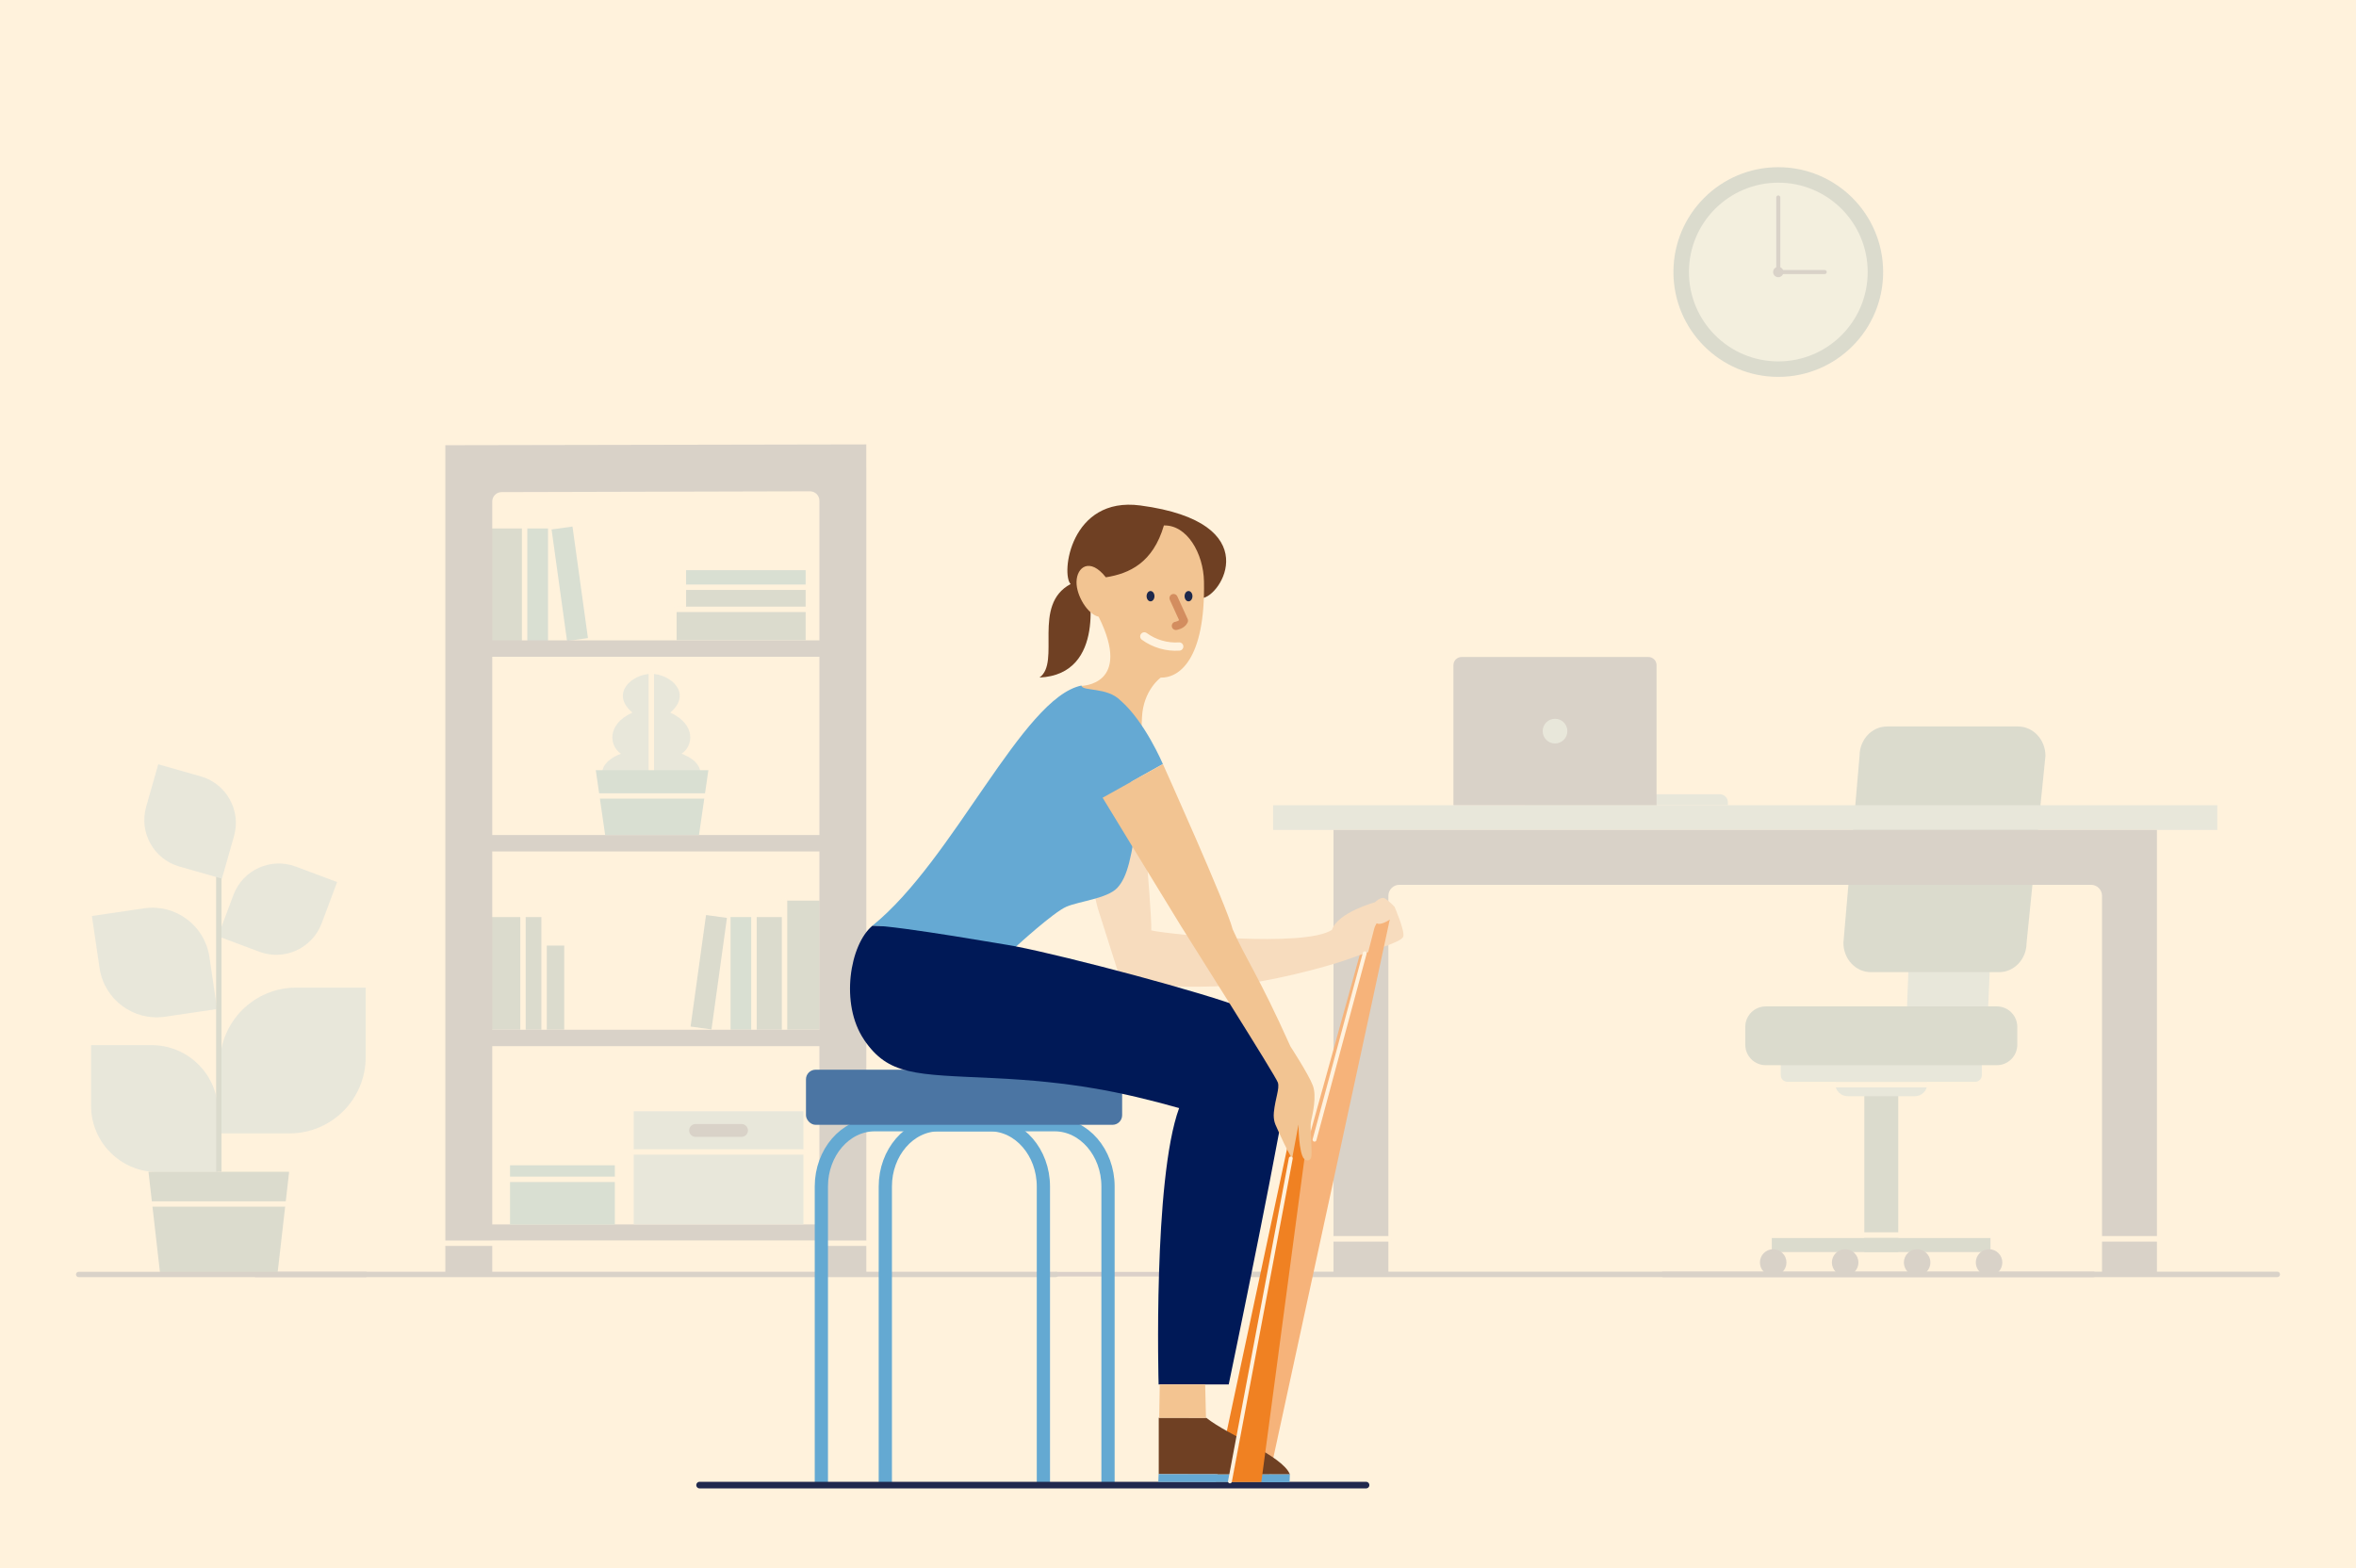 <?xml version="1.0" encoding="UTF-8"?><svg xmlns="http://www.w3.org/2000/svg" xmlns:xlink="http://www.w3.org/1999/xlink" viewBox="0 0 712 474"><defs><style>.ar,.as,.at,.au,.av,.aw,.ax,.ay,.az,.ba,.bb,.bc,.bd,.be,.bf,.bg,.bh{fill:none;}.as{stroke:#0f0e5c;stroke-width:1.4px;}.as,.at,.aw,.ax,.az,.ba,.bb,.bc,.bd,.be,.bf,.bg,.bh{stroke-linecap:round;}.as,.aw,.ba,.bb,.bc,.be,.bf,.bg{stroke-linejoin:round;}.at,.au,.av,.ax,.ay,.az,.bd,.bh{stroke-miterlimit:10;}.at,.au,.ba,.bc,.bf{stroke:#fff2dc;}.at,.bc,.be{stroke-width:1.63px;}.au,.ba,.bb{stroke-width:1.66px;}.bi{fill:#f7dcbe;}.bj{fill:#00709d;}.bk{fill:#001957;}.bl{fill:#f6b37a;}.bm{fill:#f3c491;}.bn{fill:#fff2dc;}.bo{fill:#f2c492;}.bp{fill:#f08122;}.bq{fill:#64a9d2;}.br{fill:#021957;}.bs{fill:#65a9d3;}.bt{fill:#acdbed;}.bu{fill:#a55b29;}.bv{fill:#10577a;}.bw{fill:#1e284b;}.bx{fill:#6f4023;}.by{fill:#4b75a3;}.av{stroke:#10577a;}.av,.bf,.bg{stroke-width:1.62px;}.aw{stroke:#d38d5f;}.aw,.bd{stroke-width:2.5px;}.ax{stroke:#20294e;stroke-width:2px;}.ay{stroke:#64a9d2;stroke-width:4px;}.bz{opacity:.15;}.az{stroke-width:1.22px;}.az,.bb,.be,.bg{stroke:#021957;}.ca{clip-path:url(#n);}.cb{clip-path:url(#k);}.cc{clip-path:url(#l);}.cd{clip-path:url(#o);}.ce{clip-path:url(#i);}.cf{clip-path:url(#h);}.cg{clip-path:url(#e);}.ch{clip-path:url(#f);}.bd,.bh{stroke:#fff2de;}.bh{stroke-width:1.17px;}</style><clipPath id="e"><rect class="ar" x="365.79" y="198.57" width="323.24" height="187.43"/></clipPath><clipPath id="f"><rect class="ar" x="365.79" y="198.57" width="323.24" height="187.43"/></clipPath><clipPath id="h"><rect class="ar" x="505.73" y="50.53" width="63.38" height="63.38"/></clipPath><clipPath id="i"><rect class="ar" x="505.73" y="50.53" width="63.38" height="63.38"/></clipPath><clipPath id="k"><rect class="ar" x="76.47" y="134.32" width="243.4" height="251.68"/></clipPath><clipPath id="l"><rect class="ar" x="76.47" y="134.32" width="243.4" height="251.68"/></clipPath><clipPath id="n"><rect class="ar" x="22.97" y="230.99" width="88.35" height="155.01"/></clipPath><clipPath id="o"><rect class="ar" x="22.97" y="230.99" width="88.35" height="155.01"/></clipPath></defs><g id="a"><rect class="bn" width="712" height="474"/></g><g id="c" class="bz"><g><line class="as" x1="319.23" y1="385.11" x2="366.07" y2="385.11"/><g id="d"><g class="cg"><rect class="bv" x="563.41" y="326.09" width="10.26" height="52.33"/><rect class="bv" x="535.45" y="374.11" width="66.08" height="4.31"/><g class="ch"><path class="bq" d="M540.16,316.38h56.76c1.11,0,2.01,.9,2.01,2.01v6.56c0,1.11-.9,2.01-2.01,2.01h-56.76c-1.11,0-2.01-.9-2.01-2.01v-6.56c0-1.11,.9-2.01,2.01-2.01"/><path class="bq" d="M558.41,320.75h20.27c2.08,0,3.77,1.69,3.77,3.77v3.03c0,2.08-1.69,3.77-3.77,3.77h-20.27c-2.09,0-3.78-1.69-3.78-3.77v-3.03c0-2.08,1.69-3.77,3.78-3.77"/><path class="bq" d="M582.12,239.63h17.53c2.03,0,3.67,3.98,3.67,8.88l-2.52,56.49c0,4.9-1.64,8.88-3.67,8.88h-17.17c-2.03,0-3.67-3.98-3.67-8.88l2.16-56.49c0-4.9,1.64-8.88,3.67-8.88"/><path class="bv" d="M533.62,304.17h69.84c3.41,0,6.18,2.77,6.18,6.18v5.41c0,3.41-2.77,6.18-6.18,6.18h-69.84c-3.41,0-6.18-2.77-6.18-6.18v-5.41c0-3.41,2.77-6.18,6.18-6.18"/><path class="bv" d="M570.27,219.57h39.59c4.58,0,8.29,3.98,8.29,8.88l-5.7,56.49c0,4.9-3.71,8.88-8.29,8.88h-38.78c-4.58,0-8.29-3.98-8.29-8.88l4.88-56.49c0-4.9,3.71-8.88,8.29-8.88"/><path class="br" d="M539.88,381.57c0,2.22-1.8,4.01-4.01,4.01s-4.01-1.8-4.01-4.01,1.8-4.01,4.01-4.01,4.01,1.8,4.01,4.01"/><path class="br" d="M561.63,381.57c0,2.22-1.8,4.01-4.01,4.01s-4.01-1.8-4.01-4.01,1.8-4.01,4.01-4.01,4.01,1.8,4.01,4.01"/><path class="br" d="M583.38,381.57c0,2.22-1.8,4.01-4.01,4.01s-4.01-1.8-4.01-4.01,1.8-4.01,4.01-4.01,4.01,1.8,4.01,4.01"/><path class="br" d="M605.12,381.57c0,2.22-1.8,4.01-4.01,4.01s-4.01-1.8-4.01-4.01,1.8-4.01,4.01-4.01,4.01,1.8,4.01,4.01"/><line class="au" x1="539.94" y1="327.83" x2="596.88" y2="327.83"/><line class="au" x1="535.45" y1="373.28" x2="601.53" y2="373.28"/><line class="bb" x1="502.6" y1="385.17" x2="632.63" y2="385.17"/><rect class="bq" x="384.74" y="243.36" width="285.35" height="7.47"/><path class="br" d="M651.84,259.12v-8.29h-248.85v134.38h16.59v-114.47c0-1.83,1.49-3.32,3.32-3.32h209.03c1.83,0,3.32,1.49,3.32,3.32v114.47h16.59v-126.08Z"/><line class="ba" x1="402.99" y1="374.42" x2="419.58" y2="374.42"/><path class="bq" d="M519.73,240.05h-56.46c-1.36,0-2.46,1.1-2.46,2.46v.85h61.38v-.85c0-1.36-1.1-2.46-2.46-2.46"/><path class="br" d="M498.16,198.57h-56.46c-1.36,0-2.46,1.1-2.46,2.46v42.33h61.38v-42.33c0-1.36-1.1-2.46-2.46-2.46"/><path class="bq" d="M473.67,220.97c0,2.06-1.67,3.73-3.73,3.73s-3.73-1.67-3.73-3.73,1.67-3.73,3.73-3.73,3.73,1.67,3.73,3.73"/><line class="ba" x1="635.25" y1="374.42" x2="651.84" y2="374.42"/><line class="bb" x1="366.62" y1="385.17" x2="688.2" y2="385.17"/></g></g></g><g id="g"><g class="cf"><g class="ce"><path class="bv" d="M569.1,82.22c0,17.5-14.19,31.69-31.69,31.69s-31.69-14.19-31.69-31.69,14.19-31.69,31.69-31.69,31.69,14.19,31.69,31.69"/><path class="bt" d="M564.43,82.22c0,14.92-12.09,27.01-27.01,27.01s-27.01-12.09-27.01-27.01,12.09-27.01,27.01-27.01,27.01,12.09,27.01,27.01"/><line class="az" x1="537.41" y1="82.22" x2="537.41" y2="59.68"/><line class="az" x1="537.41" y1="82.22" x2="551.44" y2="82.22"/><path class="bk" d="M538.97,82.22c0,.86-.7,1.56-1.56,1.56s-1.56-.7-1.56-1.56,.7-1.56,1.56-1.56,1.56,.7,1.56,1.56"/></g></g></g><g id="j"><g class="cb"><rect class="bv" x="237.8" y="272.2" width="9.92" height="38.99"/><rect class="bv" x="227.87" y="277.17" width="9.93" height="34.03"/><rect class="bv" x="148.63" y="277.17" width="9.93" height="34.03"/><rect class="bv" x="157.75" y="277.17" width="6.39" height="34.03"/><rect class="bj" x="220.78" y="277.17" width="6.38" height="34.03"/><rect class="bv" x="197.19" y="290.68" width="34.03" height="6.38" transform="translate(-106.3 465.68) rotate(-82.11)"/><line class="at" x1="237.09" y1="272.2" x2="237.09" y2="311.2"/><line class="at" x1="227.87" y1="277.17" x2="227.87" y2="311.2"/><rect class="bv" x="148.61" y="159.72" width="9.93" height="34.03"/><rect class="bj" x="159.24" y="159.72" width="6.38" height="34.03"/><rect class="bj" x="169.01" y="159.4" width="6.38" height="34.03" transform="translate(-22.6 25.33) rotate(-7.89)"/><line class="at" x1="158.53" y1="159.72" x2="158.53" y2="193.75"/><line class="at" x1="158.05" y1="277.17" x2="158.05" y2="311.2"/><rect class="bv" x="164.13" y="285.79" width="6.39" height="25.4"/><line class="at" x1="164.43" y1="277.17" x2="164.43" y2="311.2"/><rect class="bu" x="141.88" y="134.7" width="113.54" height="4.96"/><rect class="br" x="141.88" y="193.54" width="117.66" height="4.96"/><rect class="br" x="141.88" y="252.38" width="117.66" height="4.96"/><rect class="br" x="141.88" y="311.23" width="117.66" height="4.96"/><rect class="br" x="141.88" y="370.07" width="117.66" height="4.96"/><g class="cc"><path class="bq" d="M196.83,203.67c-5.72,0-12.59,5.85-5.72,11.7-8.01,3.66-6.87,10.24-3.44,12.43-5.72,2.19-6.87,5.85-4.58,8.78h13.74v-32.92Z"/><path class="bq" d="M196.83,203.67c5.72,0,12.59,5.85,5.72,11.7,8.01,3.66,6.87,10.24,3.43,12.43,5.72,2.19,6.87,5.85,4.58,8.78h-13.74v-32.92Z"/><line class="at" x1="196.83" y1="243.12" x2="196.83" y2="203.67"/><polygon class="bj" points="214.08 232.77 180.05 232.77 182.88 252.38 211.24 252.38 214.08 232.77"/><line class="bc" x1="180.98" y1="240.57" x2="213.24" y2="240.57"/><rect class="bv" x="204.48" y="183.59" width="38.99" height="9.93"/><rect class="bv" x="207.34" y="177.74" width="36.13" height="6.5"/><line class="at" x1="243.47" y1="184.17" x2="204.48" y2="184.17"/><rect class="bj" x="207.34" y="172.33" width="36.13" height="5.23"/><line class="at" x1="243.39" y1="177.48" x2="207.34" y2="177.48"/><path class="br" d="M261.8,141.41v-7.09l-127.22,.24v250.64h14.18V151.57c0-1.57,1.27-2.84,2.84-2.84l93.19-.24c1.57,0,2.84,1.27,2.84,2.84v233.63h14.18V141.41Z"/><rect class="bq" x="191.51" y="335.86" width="51.28" height="34.19"/><path class="br" d="M224.1,343.6h-13.9c-1.07,0-1.94-.87-1.94-1.94s.87-1.94,1.94-1.94h13.9c1.07,0,1.94,.87,1.94,1.94s-.87,1.94-1.94,1.94"/><line class="at" x1="242.79" y1="348.16" x2="191.51" y2="348.16"/><rect class="bj" x="154.14" y="352.19" width="31.67" height="17.93"/><line class="at" x1="185.81" y1="356.44" x2="154.14" y2="356.44"/><line class="bc" x1="134.58" y1="375.74" x2="261.8" y2="375.74"/><line class="be" x1="77.29" y1="385.18" x2="319.06" y2="385.18"/></g></g></g><g id="m"><g class="ca"><g class="cd"><path class="bq" d="M45.82,315.88H27.52v18.3c0,11.07,8.98,20.05,20.05,20.05h18.3v-18.3c0-11.07-8.98-20.05-20.05-20.05"/><polygon class="bv" points="87.38 354.15 44.87 354.15 48.41 385.15 83.84 385.15 87.38 354.15"/><line class="bf" x1="45.84" y1="363.89" x2="86.38" y2="363.89"/><path class="bq" d="M89.49,298.5h21.02v21.02c0,12.72-10.31,23.03-23.03,23.03h-21.02v-21.02c0-12.72,10.31-23.03,23.03-23.03"/><path class="bq" d="M43.51,274.53l-15.74,2.32,2.32,15.74c1.41,9.52,10.26,16.1,19.78,14.7l15.74-2.32-2.32-15.74c-1.4-9.52-10.26-16.1-19.78-14.7"/><path class="bq" d="M97.2,279.09l4.68-12.5-12.5-4.68c-7.56-2.83-15.99,1-18.83,8.56l-4.69,12.5,12.5,4.68c7.56,2.83,15.99-1,18.83-8.56"/><line class="av" x1="66.13" y1="354.15" x2="66.13" y2="257.49"/><path class="bq" d="M60.67,234.65l-12.84-3.66-3.66,12.84c-2.21,7.77,2.29,15.86,10.05,18.07l12.84,3.66,3.66-12.84c2.21-7.77-2.29-15.86-10.05-18.07"/><line class="bg" x1="23.78" y1="385.19" x2="110.51" y2="385.19"/></g></g></g></g></g><g id="s"><g id="t"><g><path class="ay" d="M267.55,448.39v-89.8c0-10.26,7.25-18.66,16.12-18.66h15.53c8.86,0,16.12,8.4,16.12,18.66v89.8"/><path class="ay" d="M248.22,448.85v-90.26c0-10.26,7.25-18.66,16.12-18.66h54.39c8.86,0,16.12,8.4,16.12,18.66v90.26"/><rect class="by" x="243.57" y="323.3" width="95.55" height="16.66" rx="2.91" ry="2.91"/></g><path id="u" class="bx" d="M363.19,180.77c5.68-.18,20.05-22.87-18.58-28-21.13-2.81-24.03,20.75-21.06,23.75-11.79,6.28-2.88,23.62-9.41,28.26,20.47-.95,14.71-27.52,14.71-27.52,0,0,30.48,3.62,34.34,3.5Z"/><path id="v" class="bo" d="M326.76,207.3s15.59-.11,5.25-20.91c-3.27-.68-6.76-6.35-6.68-10.53,.09-4.57,4.1-7.44,8.86-1.38,7.14-1.12,14.25-4.4,17.55-15.67,6.99-.19,11.95,8.45,12.11,16.93,.45,23.74-7.61,29.19-13.05,29.06-.04-.03-5.28,3.78-5.68,11.96-.4,8.18-1.35,29.47-1.35,29.47l-17-38.93Z"/><ellipse id="w" class="bw" cx="359.18" cy="180.19" rx="1.19" ry="1.56"/><ellipse id="x" class="bw" cx="347.7" cy="180.19" rx="1.19" ry="1.56"/><path id="y" class="bd" d="M356.37,195.4c-3.73,.26-7.53-.85-10.55-3.05"/><path id="z" class="aw" d="M354.66,180.77l3.12,6.83c-.61,1.3-2.41,1.56-2.41,1.56"/><g><polygon id="aa" class="bl" points="411.62 286.06 414.55 287.18 388.27 390.12 382.73 390.28 411.62 286.06"/><path id="ab" class="bi" d="M415.53,272.68s1.65-1.62,2.76-1.24c.93,.32,3.13,2.58,3.13,2.58,0,0,3.17,7.28,2.67,9.03-.49,1.73-8.83,3.95-16.4,6.77-7.55,2.73-25.83,7.35-36.27,8.08-10.44,.73-32.08,.67-33.67-4.52-1.77-5.77-5.36-16.74-5.95-18.74-1.75-6.03-7.19-37.36-7.19-37.36l19.19-7.68s4.32,44.37,4.12,51.6c5.08,1.21,46.28,5.3,54.61-.16,1.73-5.27,13.01-8.35,13.01-8.35Z"/><path id="ac" class="bl" d="M415.24,280.91c.58-2.57,3.07-4.46,5.31-5.57-.19,1.4-37.39,172.86-37.39,172.86l-11.03-.26,43.11-167.02Z"/><line id="ad" class="bh" x1="397.26" y1="344.46" x2="412.43" y2="288.12"/></g><path id="ae" class="bk" d="M261.13,314.24c-7.37-10.84-4.27-28.88,2.56-34.48,14.54,0,43.22,4.21,43.41,6.3,15.36,2.97,57.51,14.11,68.95,18.75,15.71,6.36,13.24,13.09,13.24,20.19,0,7.1-17.96,93.43-17.96,93.43h-21.19s-1.74-61.82,6.2-83.53c-17.69-4.97-32.46-7.94-56.14-9.06-23.67-1.11-31.71-.76-39.09-11.6Z"/><polygon id="af" class="bp" points="390.55 339.71 393.31 349.19 377.68 447.93 367.47 447.93 390.55 339.71"/><line id="ag" class="ax" x1="412.83" y1="448.85" x2="211.42" y2="448.85"/><path id="ah" class="bs" d="M326.82,207.21c.27,1.81,7.76,.36,11.82,4.52,0,0,.02,0,.03,.02,7.36,6.41,12.76,19.17,12.76,19.17l-9.52,5.31c.05,4.52,.39,8.28,1.86,9.88-1.76,12.66-2.93,18.88-6.17,22.29-3,3.15-11.41,3.99-15.3,5.63-3.89,1.64-15.2,12.02-15.2,12.02,0,0-35.97-6.3-43.43-6.3,24.47-19.7,45.32-68.89,63.14-72.55Z"/><path id="ai" class="bx" d="M350.16,428.5l14.41,.03c6.74,5.37,22.99,11.39,25.25,17.09-6.36-.01-39.64-.09-39.64-.09v-17.03Z"/><polygon id="aj" class="bs" points="350.05 447.89 389.72 447.98 389.81 445.62 350.14 445.53 350.05 447.89"/><polygon id="ak" class="bm" points="350.49 418.43 364.21 418.42 364.46 428.53 350.32 428.5 350.49 418.43"/><path id="al" class="bo" d="M356.75,279.64c-3.32-5.33-23.53-38.54-23.53-38.54l18.22-10.16s19.31,42.9,21.08,49.92c4.22,9.53,7.65,13.57,17.45,35.39,0,0,5.46,8.39,6.76,11.78s-.13,8.94-.53,10.91,.41,8.38,.11,10.56-3.32,1.54-3.28-2.51c.28,2.94-.05,4.84-1.63,4.17-1.31-.56-5.8-10.92-5.8-10.92,0,0-.88-1.55-.63-4.05,.43-4.27,1.77-7.12,1.22-8.98s-26.11-42.23-29.44-47.56Z"/><path id="am" class="bp" d="M392.42,339.91s0,8.66,1.77,10.44c-.19,1.4-13.01,97.58-13.01,97.58h-9.06s20.29-108.02,20.29-108.02Z"/><line id="an" class="bh" x1="371.7" y1="447.74" x2="390.08" y2="350.12"/><path class="bi" d="M421.31,277.04s-1.17-4.03-2.87-2.28-3.89,1.24-2.91,3.66c.53,1.31,2.18,.8,3.58,.05,1.19-.63,2.19-1.44,2.19-1.44Z"/></g></g></svg>